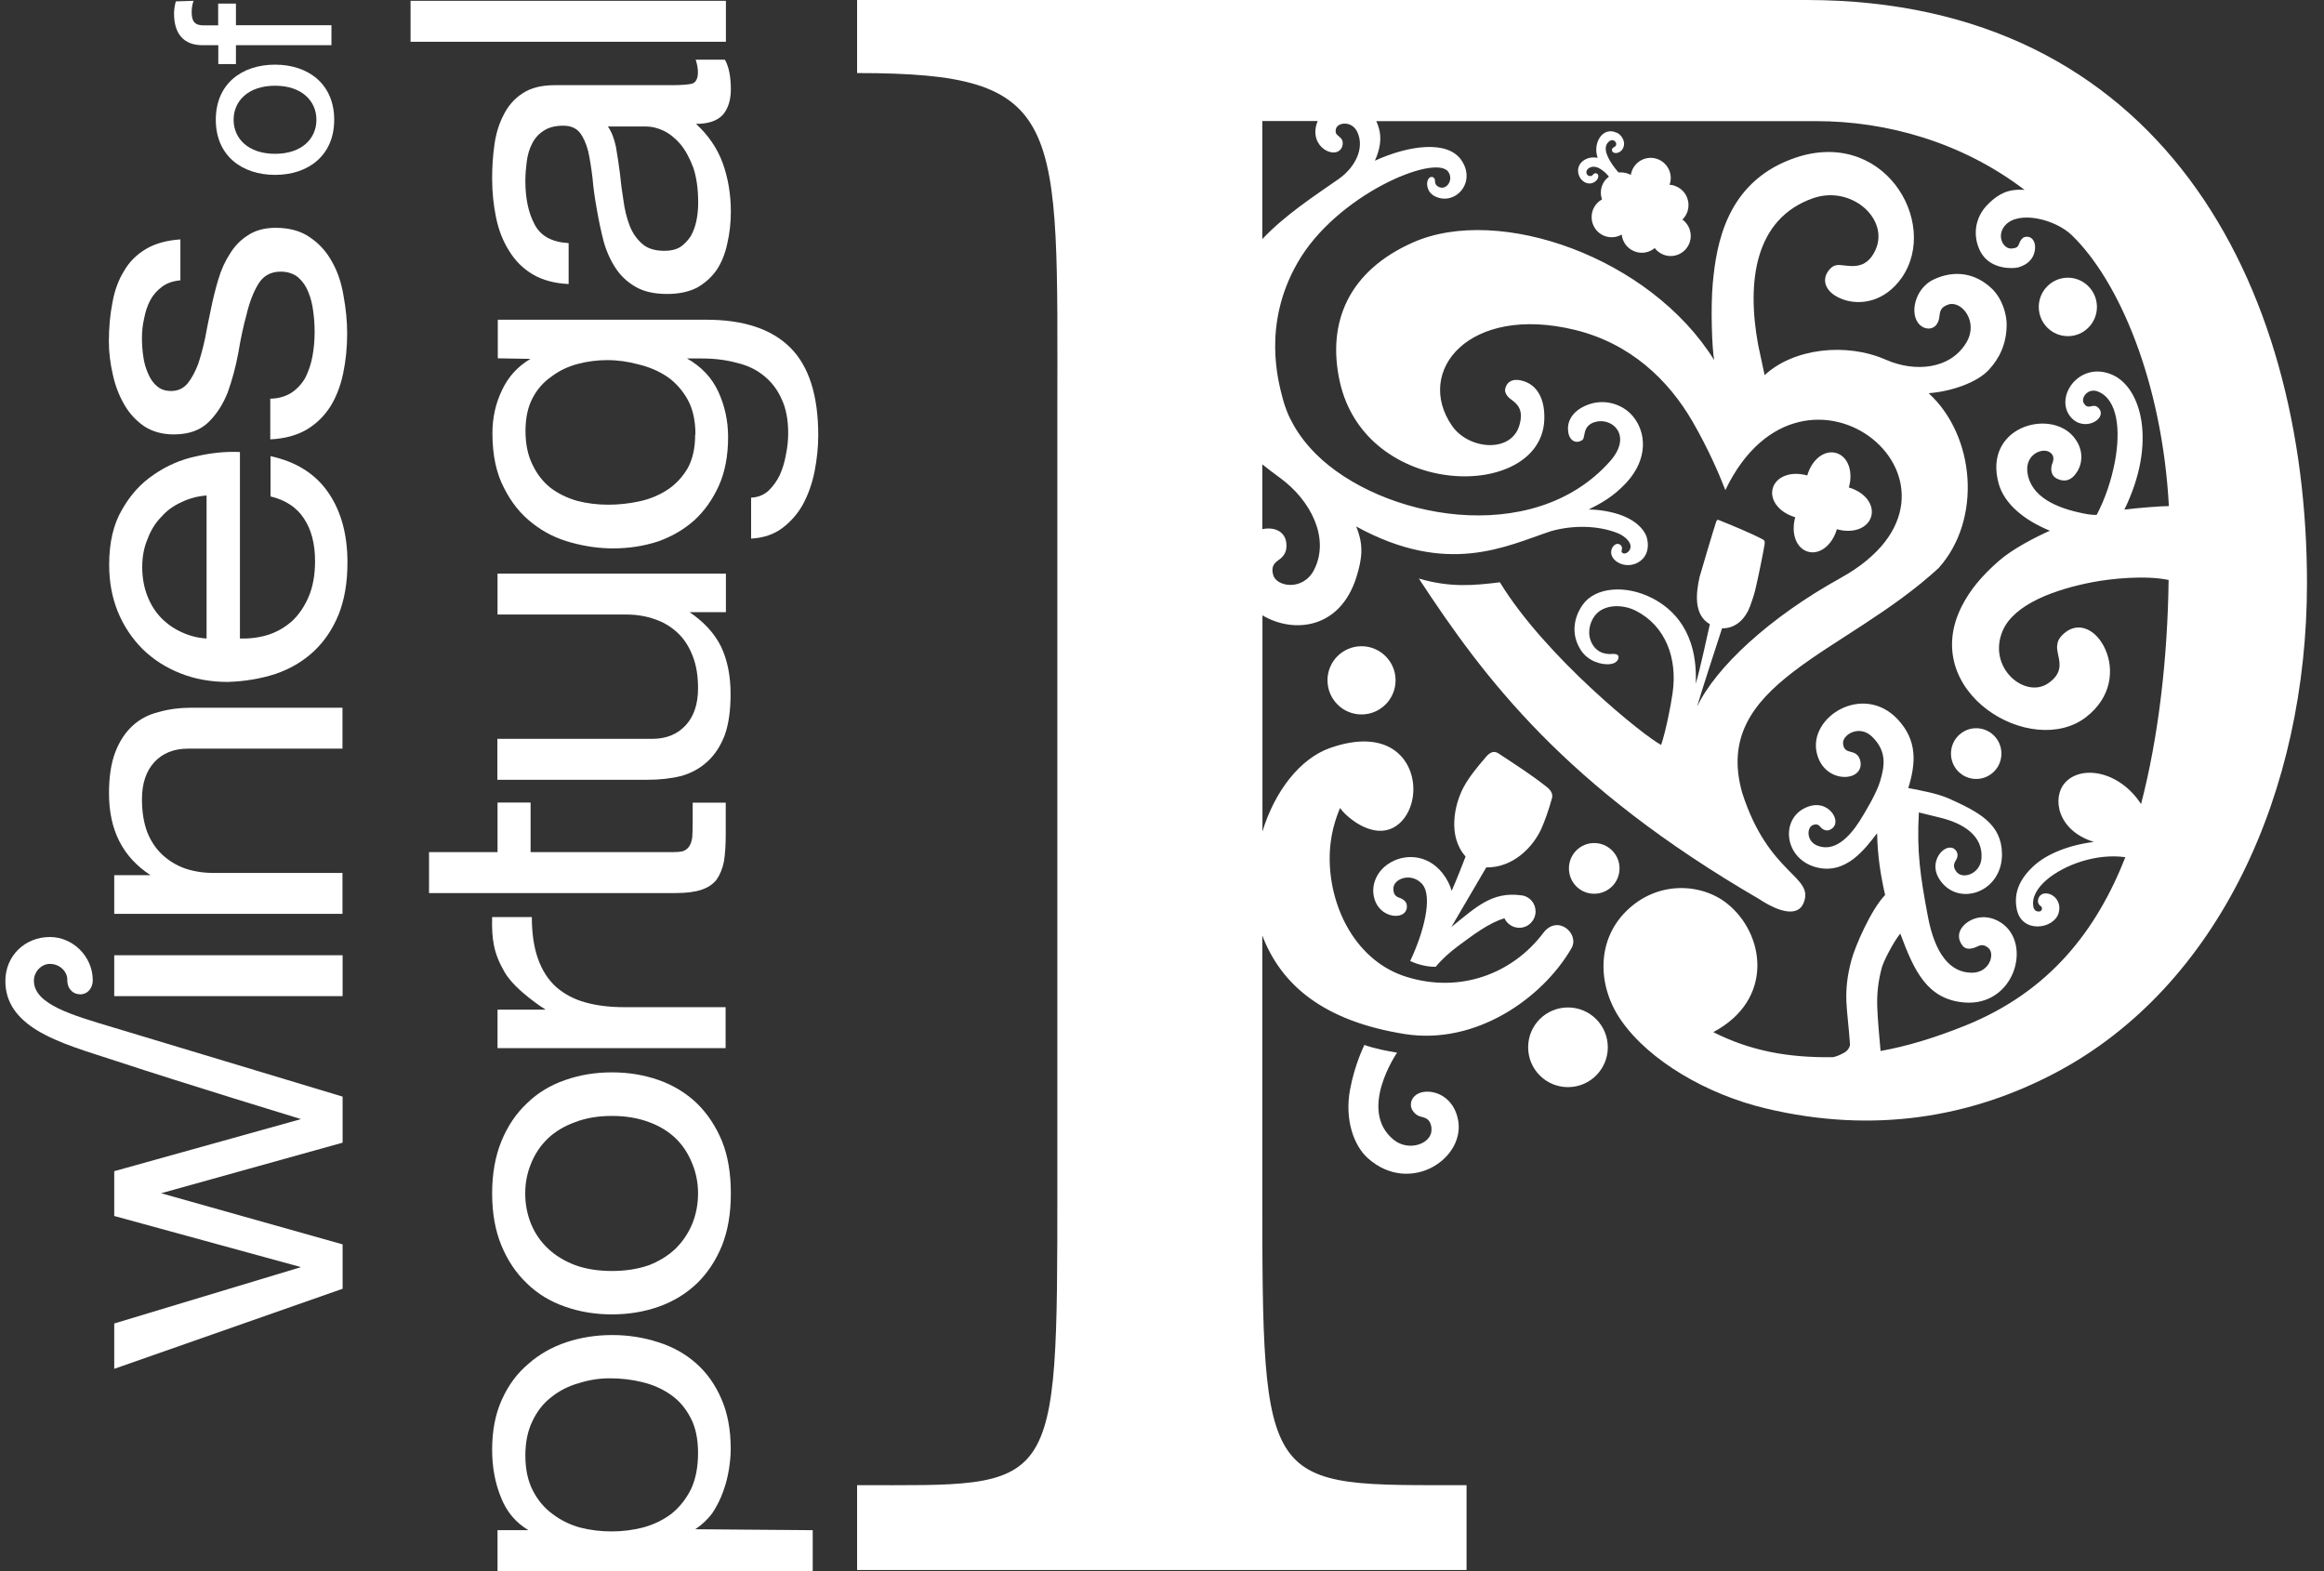 <?xml version="1.0" encoding="utf-8"?>
<svg xmlns="http://www.w3.org/2000/svg" width="71" height="48" viewBox="0 0 71 48" fill="none">
<rect x="0" y="0" width="71" height="48" fill="#333333" stroke="none"/>
<path fill-rule="evenodd" clip-rule="evenodd" d="M22.177 1.28V0.025H12.543V1.276H22.177V1.28ZM15.2 48V46.749H16.143C15.755 46.514 15.478 46.19 15.305 45.747C15.124 45.305 15.035 44.821 15.035 44.291C15.035 43.701 15.136 43.192 15.334 42.758C15.532 42.316 15.802 41.954 16.143 41.667C16.475 41.373 16.863 41.154 17.305 41.006C17.747 40.859 18.214 40.787 18.707 40.787C19.2 40.787 19.671 40.863 20.109 41.006C20.551 41.145 20.939 41.36 21.271 41.655C21.595 41.941 21.852 42.303 22.042 42.745C22.231 43.179 22.324 43.684 22.324 44.261C22.324 44.446 22.307 44.657 22.269 44.893C22.231 45.12 22.177 45.343 22.092 45.571C22.012 45.798 21.903 46.013 21.768 46.219C21.625 46.417 21.448 46.581 21.242 46.72L24.829 46.749V48H15.195H15.2ZM18.627 42.109C18.303 42.109 17.987 42.16 17.684 42.257C17.368 42.345 17.09 42.488 16.846 42.682C16.602 42.867 16.408 43.116 16.265 43.419C16.122 43.714 16.05 44.063 16.05 44.463C16.05 44.884 16.126 45.242 16.278 45.537C16.429 45.832 16.631 46.072 16.884 46.257C17.128 46.442 17.406 46.581 17.722 46.669C18.038 46.749 18.358 46.787 18.682 46.787C19.023 46.787 19.355 46.745 19.68 46.657C19.995 46.568 20.273 46.429 20.518 46.244C20.762 46.046 20.96 45.798 21.111 45.495C21.254 45.192 21.326 44.821 21.326 44.392C21.326 43.962 21.25 43.6 21.099 43.318C20.947 43.023 20.745 42.787 20.492 42.611C20.24 42.434 19.953 42.307 19.629 42.227C19.305 42.147 18.972 42.109 18.631 42.109H18.627ZM18.694 38.83C19.115 38.83 19.494 38.77 19.827 38.653C20.151 38.526 20.425 38.354 20.648 38.139C20.863 37.924 21.031 37.672 21.149 37.389C21.267 37.095 21.326 36.787 21.326 36.463C21.326 36.139 21.267 35.836 21.149 35.55C21.031 35.255 20.867 34.998 20.648 34.783C20.425 34.568 20.151 34.4 19.827 34.282C19.494 34.156 19.115 34.093 18.694 34.093C18.273 34.093 17.899 34.156 17.574 34.282C17.242 34.4 16.964 34.568 16.736 34.783C16.513 34.998 16.341 35.255 16.223 35.55C16.105 35.836 16.046 36.139 16.046 36.463C16.046 36.787 16.105 37.095 16.223 37.389C16.341 37.676 16.509 37.924 16.736 38.139C16.96 38.354 17.242 38.526 17.574 38.653C17.899 38.77 18.273 38.83 18.694 38.83ZM18.694 40.156C18.181 40.156 17.705 40.076 17.263 39.92C16.812 39.764 16.425 39.528 16.101 39.213C15.768 38.897 15.507 38.51 15.318 38.05C15.128 37.587 15.035 37.061 15.035 36.459C15.035 35.857 15.132 35.322 15.318 34.867C15.507 34.404 15.768 34.017 16.101 33.705C16.425 33.389 16.812 33.154 17.263 32.998C17.705 32.842 18.181 32.762 18.694 32.762C19.208 32.762 19.684 32.842 20.126 32.998C20.568 33.154 20.955 33.389 21.288 33.705C21.612 34.021 21.869 34.408 22.059 34.867C22.24 35.318 22.328 35.848 22.328 36.459C22.328 37.069 22.24 37.587 22.059 38.05C21.869 38.514 21.612 38.901 21.288 39.213C20.955 39.528 20.568 39.764 20.126 39.92C19.684 40.076 19.208 40.156 18.694 40.156ZM15.2 32.025V30.846H16.669C16.669 30.846 15.747 30.274 15.414 29.697C15.078 29.116 15.019 28.695 15.035 28.017H16.248C16.248 28.518 16.311 28.943 16.438 29.297C16.564 29.651 16.749 29.933 16.989 30.152C17.233 30.366 17.528 30.526 17.878 30.623C18.219 30.72 18.614 30.77 19.065 30.77H22.168V32.021H15.191L15.2 32.025ZM15.2 26.034V24.518H16.21V26.034H20.543C20.678 26.034 20.787 26.025 20.867 26.004C20.947 25.975 21.01 25.924 21.056 25.857C21.103 25.79 21.132 25.697 21.149 25.579C21.158 25.453 21.162 25.288 21.162 25.095V24.522H22.172V25.478C22.172 25.802 22.155 26.08 22.118 26.316C22.071 26.543 21.995 26.728 21.89 26.876C21.781 27.015 21.629 27.116 21.431 27.183C21.233 27.25 20.972 27.284 20.648 27.284H13.107V26.034H15.2ZM22.177 17.524V18.703H21.069C21.499 18.998 21.819 19.335 22.025 19.747C22.223 20.16 22.32 20.644 22.32 21.204C22.32 21.705 22.261 22.122 22.143 22.455C22.017 22.787 21.84 23.057 21.616 23.263C21.393 23.47 21.128 23.617 20.821 23.705C20.505 23.785 20.16 23.823 19.781 23.823H15.195V22.573H19.92C20.353 22.573 20.694 22.434 20.947 22.16C21.2 21.886 21.326 21.507 21.326 21.027C21.326 20.644 21.271 20.316 21.162 20.042C21.052 19.756 20.901 19.52 20.703 19.335C20.505 19.149 20.278 19.011 20.017 18.922C19.747 18.825 19.452 18.775 19.141 18.775H15.2V17.524H22.177ZM21.583 9.768C22.724 9.768 23.579 10.055 24.147 10.623C24.715 11.192 24.998 12.084 24.998 13.301C24.998 13.655 24.96 14.017 24.888 14.392C24.817 14.754 24.699 15.091 24.539 15.394C24.379 15.688 24.164 15.933 23.903 16.131C23.642 16.328 23.322 16.434 22.947 16.455V15.204C23.153 15.196 23.33 15.124 23.473 14.998C23.616 14.859 23.734 14.699 23.823 14.514C23.911 14.316 23.974 14.105 24.012 13.882C24.059 13.655 24.08 13.44 24.08 13.234C24.08 12.821 24.012 12.472 23.878 12.19C23.751 11.903 23.57 11.667 23.339 11.482C23.115 11.297 22.838 11.162 22.513 11.086C22.189 10.998 21.835 10.952 21.448 10.952H20.989C21.419 11.196 21.739 11.524 21.945 11.966C22.143 12.396 22.244 12.859 22.244 13.352C22.244 13.92 22.151 14.417 21.962 14.838C21.772 15.259 21.52 15.613 21.208 15.899C20.884 16.185 20.513 16.4 20.088 16.547C19.654 16.686 19.204 16.754 18.724 16.754C18.311 16.754 17.886 16.695 17.456 16.577C17.014 16.459 16.619 16.265 16.269 15.987C15.911 15.714 15.617 15.347 15.393 14.897C15.158 14.446 15.044 13.89 15.044 13.234C15.044 12.754 15.145 12.312 15.343 11.907C15.532 11.507 15.819 11.192 16.206 10.964L15.208 10.947V9.768H21.591H21.583ZM21.246 13.272C21.246 12.859 21.17 12.509 21.019 12.227C20.859 11.933 20.648 11.697 20.4 11.52C20.139 11.343 19.848 11.217 19.524 11.137C19.2 11.048 18.875 11.002 18.551 11.002C18.244 11.002 17.945 11.04 17.646 11.12C17.347 11.2 17.082 11.326 16.85 11.503C16.606 11.672 16.412 11.89 16.269 12.164C16.126 12.438 16.054 12.771 16.054 13.166C16.054 13.562 16.126 13.912 16.269 14.198C16.404 14.484 16.589 14.72 16.821 14.905C17.056 15.082 17.326 15.213 17.629 15.301C17.936 15.381 18.252 15.419 18.585 15.419C18.901 15.419 19.216 15.385 19.528 15.318C19.844 15.251 20.13 15.133 20.391 14.964C20.644 14.796 20.85 14.577 21.01 14.303C21.162 14.03 21.238 13.684 21.238 13.272H21.246ZM22.151 1.832C22.269 2.046 22.328 2.345 22.328 2.728C22.328 3.053 22.248 3.314 22.084 3.507C21.911 3.693 21.638 3.785 21.263 3.785C21.642 4.131 21.915 4.531 22.084 4.994C22.244 5.444 22.328 5.937 22.328 6.467C22.328 6.813 22.29 7.137 22.219 7.44C22.155 7.743 22.05 8.013 21.894 8.248C21.734 8.476 21.528 8.657 21.288 8.792C21.035 8.918 20.736 8.981 20.383 8.981C19.987 8.981 19.663 8.909 19.41 8.758C19.158 8.611 18.955 8.421 18.804 8.185C18.644 7.941 18.522 7.667 18.438 7.36C18.358 7.044 18.29 6.728 18.235 6.404C18.172 6.059 18.126 5.735 18.101 5.432C18.063 5.12 18.021 4.842 17.966 4.606C17.903 4.371 17.819 4.185 17.709 4.046C17.591 3.907 17.427 3.84 17.208 3.84C16.955 3.84 16.753 3.895 16.602 4C16.45 4.097 16.332 4.232 16.252 4.396C16.172 4.552 16.118 4.733 16.092 4.939C16.067 5.137 16.05 5.331 16.05 5.528C16.05 6.059 16.143 6.501 16.332 6.855C16.513 7.208 16.859 7.398 17.372 7.427V8.678C16.943 8.657 16.576 8.56 16.278 8.383C15.979 8.206 15.743 7.971 15.562 7.676C15.372 7.381 15.238 7.044 15.158 6.661C15.078 6.278 15.035 5.874 15.035 5.453C15.035 5.107 15.056 4.771 15.103 4.438C15.149 4.093 15.242 3.785 15.385 3.512C15.52 3.238 15.713 3.015 15.966 2.851C16.219 2.682 16.547 2.602 16.951 2.602H20.539C20.808 2.602 21.006 2.585 21.132 2.56C21.259 2.522 21.322 2.404 21.322 2.206C21.322 2.097 21.301 1.971 21.254 1.823H22.143L22.151 1.832ZM18.572 3.865C18.682 4.021 18.762 4.227 18.817 4.484C18.863 4.741 18.901 5.011 18.939 5.293C18.964 5.566 19.002 5.848 19.048 6.131C19.086 6.417 19.149 6.669 19.238 6.897C19.326 7.124 19.456 7.309 19.629 7.457C19.789 7.596 20.017 7.663 20.303 7.663C20.492 7.663 20.652 7.625 20.787 7.545C20.913 7.457 21.014 7.347 21.099 7.221C21.179 7.082 21.238 6.926 21.275 6.749C21.313 6.564 21.33 6.375 21.33 6.189C21.33 5.777 21.28 5.423 21.183 5.128C21.073 4.834 20.943 4.594 20.791 4.408C20.631 4.223 20.459 4.084 20.278 3.996C20.088 3.907 19.911 3.865 19.751 3.865H18.572Z" fill="white"/>
<path fill-rule="evenodd" clip-rule="evenodd" d="M8.404 1.975C9.41 1.975 10.21 2.56 10.21 3.659C10.21 4.758 9.41 5.343 8.404 5.343C7.398 5.343 6.593 4.762 6.593 3.659C6.593 2.556 7.393 1.975 8.404 1.975ZM8.404 2.619C7.583 2.619 7.137 3.086 7.137 3.659C7.137 4.232 7.583 4.699 8.404 4.699C9.225 4.699 9.667 4.232 9.667 3.659C9.667 3.086 9.221 2.619 8.404 2.619Z" fill="white"/>
<path fill-rule="evenodd" clip-rule="evenodd" d="M7.212 1.958H6.669V1.381H6.185C5.616 1.381 5.317 1.036 5.317 0.413C5.317 0.303 5.339 0.152 5.372 0.042L5.915 0.025L5.903 0.059C5.869 0.156 5.856 0.269 5.856 0.371C5.856 0.636 5.936 0.775 6.214 0.775H6.665V0.109H7.208V0.771H10.126V1.381H7.208V1.958H7.212Z" fill="white"/>
<path fill-rule="evenodd" clip-rule="evenodd" d="M2.442 30.375C2.303 30.375 2.206 30.312 2.135 30.215C2.071 30.131 2.055 30.029 2.055 29.92C2.055 29.688 1.831 29.448 1.524 29.448C1.263 29.448 1.036 29.688 1.036 29.962C1.036 30.682 2.194 31.011 3.474 31.394L10.467 33.503V34.91L4.922 36.455L10.467 38.017V39.373L3.49 41.819V40.434L9.196 38.712L3.49 37.15V35.781L9.196 34.19C9.196 34.19 5.659 33.112 3.541 32.413C2.711 32.139 1.789 31.882 1.12 31.47C0.551 31.116 0.164 30.653 0.164 29.971C0.164 29.196 0.766 28.627 1.524 28.627C2.227 28.627 2.834 29.221 2.834 29.95C2.834 30.181 2.686 30.379 2.442 30.379V30.375ZM8.265 12.181C8.518 12.173 8.732 12.11 8.914 11.992C9.086 11.874 9.225 11.722 9.33 11.537C9.427 11.339 9.503 11.124 9.545 10.888C9.591 10.644 9.612 10.392 9.612 10.139C9.612 9.941 9.6 9.739 9.57 9.52C9.545 9.305 9.495 9.107 9.423 8.931C9.351 8.745 9.246 8.594 9.111 8.476C8.968 8.358 8.787 8.299 8.572 8.299C8.278 8.299 8.05 8.421 7.899 8.665C7.747 8.909 7.625 9.221 7.537 9.592C7.436 9.954 7.351 10.354 7.28 10.783C7.2 11.217 7.09 11.617 6.956 11.992C6.812 12.354 6.615 12.661 6.362 12.905C6.109 13.149 5.76 13.272 5.309 13.272C4.96 13.272 4.657 13.187 4.404 13.023C4.151 12.846 3.949 12.627 3.798 12.362C3.638 12.088 3.52 11.781 3.448 11.448C3.368 11.103 3.326 10.766 3.326 10.434C3.326 10 3.364 9.604 3.436 9.242C3.499 8.88 3.617 8.56 3.785 8.286C3.949 8 4.172 7.777 4.459 7.608C4.737 7.44 5.09 7.343 5.511 7.314V8.564C5.288 8.585 5.103 8.648 4.96 8.754C4.808 8.863 4.686 8.998 4.594 9.166C4.505 9.335 4.442 9.52 4.404 9.726C4.358 9.924 4.337 10.122 4.337 10.328C4.337 10.514 4.349 10.707 4.379 10.901C4.404 11.086 4.455 11.259 4.526 11.415C4.589 11.57 4.678 11.701 4.796 11.798C4.905 11.895 5.048 11.945 5.229 11.945C5.427 11.945 5.591 11.874 5.726 11.722C5.852 11.566 5.958 11.368 6.05 11.133C6.13 10.897 6.202 10.632 6.265 10.337C6.32 10.042 6.379 9.747 6.442 9.453C6.505 9.137 6.581 8.834 6.669 8.539C6.758 8.236 6.88 7.971 7.031 7.743C7.175 7.507 7.36 7.322 7.583 7.183C7.806 7.036 8.088 6.96 8.421 6.96C8.842 6.96 9.196 7.057 9.474 7.255C9.751 7.44 9.979 7.693 10.147 8.004C10.32 8.307 10.434 8.657 10.497 9.048C10.568 9.432 10.606 9.815 10.606 10.198C10.606 10.619 10.564 11.023 10.484 11.406C10.404 11.79 10.274 12.126 10.092 12.421C9.903 12.716 9.659 12.952 9.364 13.128C9.057 13.305 8.69 13.402 8.257 13.423V12.173L8.265 12.181ZM3.49 26.737H4.598C3.751 26.185 3.33 25.364 3.33 24.236C3.33 23.735 3.394 23.318 3.52 22.985C3.646 22.653 3.823 22.383 4.046 22.177C4.269 21.971 4.539 21.827 4.855 21.752C5.162 21.663 5.503 21.621 5.878 21.621H10.463V22.872H5.743C5.309 22.872 4.968 23.011 4.716 23.284C4.463 23.558 4.337 23.937 4.337 24.417C4.337 24.8 4.391 25.133 4.497 25.419C4.606 25.693 4.758 25.924 4.956 26.11C5.154 26.295 5.385 26.438 5.659 26.535C5.92 26.623 6.206 26.669 6.522 26.669H10.463V27.92H3.49V26.737ZM10.467 30.434V29.183H3.49V30.434H10.467ZM6.311 15.137C6.042 15.158 5.785 15.225 5.541 15.343C5.297 15.453 5.09 15.604 4.922 15.798C4.741 15.983 4.602 16.21 4.505 16.476C4.396 16.733 4.345 17.015 4.345 17.331C4.345 17.646 4.4 17.95 4.505 18.215C4.606 18.472 4.745 18.691 4.922 18.876C5.103 19.061 5.314 19.208 5.558 19.318C5.794 19.427 6.042 19.491 6.311 19.507V15.137ZM8.252 13.933C9.036 14.101 9.625 14.467 10.021 15.036C10.417 15.604 10.615 16.32 10.615 17.183C10.615 17.794 10.526 18.32 10.345 18.775C10.164 19.217 9.916 19.587 9.591 19.895C9.267 20.198 8.88 20.43 8.429 20.585C7.979 20.733 7.49 20.817 6.96 20.834C6.429 20.834 5.945 20.745 5.503 20.568C5.061 20.392 4.682 20.147 4.358 19.832C4.034 19.507 3.781 19.128 3.604 18.699C3.423 18.257 3.335 17.777 3.335 17.255C3.335 16.577 3.465 16.017 3.726 15.575C3.979 15.124 4.303 14.766 4.699 14.501C5.095 14.227 5.528 14.038 5.996 13.941C6.463 13.832 6.909 13.79 7.33 13.81V19.507C7.638 19.516 7.928 19.478 8.206 19.39C8.476 19.301 8.72 19.158 8.935 18.964C9.141 18.766 9.309 18.518 9.436 18.215C9.562 17.912 9.625 17.554 9.625 17.141C9.625 16.61 9.511 16.181 9.288 15.844C9.065 15.499 8.72 15.276 8.265 15.166V13.928L8.252 13.933Z" fill="white"/>
<path fill-rule="evenodd" clip-rule="evenodd" d="M38.564 7.305C39.255 6.568 40.202 5.954 40.897 5.469C41.389 5.124 41.705 4.535 41.465 4.029C41.297 3.68 40.872 3.739 40.817 3.928C40.779 4.063 40.834 4.109 40.897 4.16C40.964 4.215 40.977 4.232 40.989 4.253C41.015 4.295 41.027 4.345 41.019 4.417C40.981 4.661 40.741 4.712 40.531 4.606C40.32 4.501 40.135 4.248 40.198 3.886C40.211 3.819 40.232 3.756 40.257 3.697H38.564V7.305ZM62.636 16.219C61.823 15.886 61.234 15.389 61.061 14.775C60.585 13.061 62.581 12.484 63.326 13.318C63.663 13.697 63.634 14.13 63.461 14.408C63.288 14.691 63.061 14.741 62.825 14.615C62.665 14.53 62.632 14.328 62.703 14.152C62.745 14.046 62.762 13.912 62.627 13.819C62.4 13.663 61.878 13.878 61.937 14.413C62.025 15.183 62.842 15.528 63.663 15.688C63.806 15.718 63.937 15.735 64.055 15.73C64.312 15.246 64.505 14.669 64.611 14.11C64.796 13.128 64.691 12.21 64.105 11.966C63.789 11.832 63.554 12.16 63.667 12.328C63.815 12.552 63.95 12.282 64.118 12.472C64.4 12.792 63.663 13.229 63.255 12.733C62.749 12.114 63.545 10.994 64.556 11.461C65.415 11.857 65.903 13.524 64.901 15.57C65.267 15.52 66.025 15.461 66.261 15.461C66.055 11.663 64.737 8.581 63.297 7.187C62.792 6.699 61.68 6.421 61.263 6.88C60.981 7.192 61.192 7.617 61.461 7.592C61.634 7.575 61.651 7.537 61.693 7.427C61.726 7.339 61.789 7.255 61.857 7.242C62.059 7.192 62.19 7.36 62.173 7.592C62.156 7.815 62.038 8.055 61.663 8.168C61.541 8.206 60.821 8.261 60.514 7.705C60.282 7.284 60.274 6.665 60.775 6.198C61.069 5.92 61.36 5.764 61.853 5.802C59.924 4.333 57.625 3.701 55.491 3.701H42.046C42.076 3.764 42.105 3.836 42.126 3.916C42.215 4.219 42.164 4.56 42.004 4.909C43.061 4.429 44.219 4.286 44.64 4.884C45.133 5.587 44.425 6.324 43.811 5.983C43.634 5.886 43.583 5.688 43.604 5.562C43.63 5.423 43.714 5.381 43.789 5.419C43.836 5.465 43.836 5.474 43.84 5.52C43.84 5.587 43.853 5.676 43.983 5.722C44.211 5.802 44.417 5.478 44.24 5.242C43.836 4.699 40.813 5.954 39.63 8.046C38.56 9.933 39.057 11.655 39.179 12.143C39.322 12.712 39.634 13.301 40.202 13.87C42.181 15.84 46.821 16.762 49.187 14.093C49.861 13.335 49.301 12.775 48.779 12.88C48.48 12.943 48.429 13.133 48.404 13.276C48.383 13.377 48.375 13.394 48.371 13.406C48.358 13.427 48.337 13.457 48.265 13.482C48.089 13.545 47.912 13.419 47.903 13.112C47.895 12.829 48.067 12.543 48.484 12.375C48.994 12.168 49.562 12.333 49.882 12.712C50.299 13.208 50.358 14.025 49.68 14.754C49.28 15.183 48.897 15.385 48.535 15.566C48.863 15.566 49.272 15.638 49.562 15.752C50.101 15.962 50.274 16.282 50.312 16.425C50.51 17.183 49.714 17.47 49.335 17.112C49.204 16.989 49.2 16.842 49.255 16.737C49.309 16.632 49.423 16.573 49.512 16.653C49.537 16.678 49.566 16.724 49.55 16.787C49.541 16.829 49.52 16.859 49.575 16.897C49.655 16.952 49.844 16.838 49.811 16.653C49.781 16.497 49.566 16.341 49.415 16.286C48.834 16.055 48.072 16.034 47.385 16.227C46.013 16.682 44.236 17.621 41.432 16.084C41.663 16.64 41.621 17.048 41.44 17.63C40.939 19.23 39.512 19.36 38.569 18.8V25.402C38.943 24.177 39.714 23.175 40.636 22.851C42.387 22.236 43.154 23.166 43.179 24.067C43.2 24.754 42.771 25.419 42.118 25.381C41.575 25.347 41.078 24.888 40.939 24.686C40.813 24.994 40.611 25.528 40.623 26.295C40.648 27.785 41.453 29.373 42.968 29.844C44.602 30.354 46.202 29.756 47.15 28.501C47.587 27.924 48.27 28.526 48.008 28.973C47.12 30.501 45.091 31.933 42.922 31.592C40.425 31.196 39.137 30.084 38.564 28.581V36.253C38.564 45.646 38.594 45.373 44.804 45.373V47.966H26.185V45.373C32.307 45.373 32.303 45.743 32.303 36.253V12.64C32.303 3.617 32.585 2.232 26.185 2.232V0H55.183C65.992 0 70.48 8.648 70.48 17.819C70.48 24.164 67.798 30.147 62.775 32.787C60.257 34.109 57.288 34.665 53.933 33.861C52.156 33.436 50.396 32.417 49.533 31.183C48.809 30.152 48.762 28.77 49.659 27.861C50.623 26.884 51.979 26.985 52.754 27.596C53.92 28.514 54.219 30.539 52.341 31.533C53.478 32.105 54.615 32.316 55.996 32.299C56.105 32.282 56.244 32.215 56.349 32.156C56.455 32.097 56.526 31.979 56.518 31.89C56.48 31.352 56.425 30.968 56.408 30.594C56.396 30.219 56.425 29.844 56.564 29.326C56.678 28.905 57.162 27.785 57.592 27.343C57.457 26.754 57.36 26.152 57.347 25.457C56.985 25.92 56.4 26.745 55.474 26.493C54.459 26.215 54.371 24.901 55.293 24.627C55.634 24.526 55.895 24.695 56.008 24.884C56.131 25.086 56.084 25.293 55.87 25.364C55.802 25.385 55.688 25.356 55.617 25.267C55.566 25.204 55.507 25.158 55.381 25.208C55.2 25.28 55.175 25.705 55.533 25.84C56.046 26.034 56.493 25.583 56.809 25.09C56.981 24.817 57.331 24.236 57.44 23.865C57.558 23.453 57.68 22.968 57.183 22.497C56.796 22.131 56.278 22.451 56.307 22.72C56.328 22.91 56.425 22.939 56.535 22.968C56.636 22.994 56.775 23.027 56.83 23.23C56.914 23.562 56.64 23.756 56.312 23.735C55.987 23.718 55.617 23.495 55.503 23.002C55.246 21.895 56.926 20.859 57.975 21.975C58.569 22.61 58.543 23.293 58.299 24.076C58.766 24.164 59.175 24.244 59.52 24.387C60.467 24.813 61.15 25.171 61.162 26.084C61.179 27.272 59.802 27.735 59.246 26.855C59.04 26.53 59.137 26.215 59.297 26.038C59.469 25.853 59.68 25.848 59.777 26.017C59.811 26.076 59.823 26.173 59.756 26.278C59.705 26.362 59.646 26.472 59.769 26.632C59.962 26.884 60.501 26.695 60.535 26.227C60.59 25.537 59.992 25.149 59.242 24.973C58.956 24.901 58.749 24.851 58.623 24.821C58.556 26.029 58.665 26.758 58.897 27.992C59.112 29.141 59.579 29.722 60.248 29.718C60.783 29.714 60.956 29.145 60.749 28.964C60.606 28.838 60.497 28.872 60.396 28.922C60.371 28.935 60.097 29.07 59.962 28.897C59.785 28.674 59.811 28.413 60.067 28.206C60.32 28.004 60.741 27.92 61.158 28.206C62.089 28.855 61.533 30.754 60.008 30.627C58.872 30.53 58.476 29.655 58.055 28.522C57.832 28.796 57.537 29.385 57.491 29.562C57.368 30.021 57.339 30.396 57.352 30.775C57.36 31.086 57.427 31.844 57.453 32.109C58.248 31.966 59.082 31.718 60.046 31.331C62.623 30.291 64.055 28.417 64.931 26.189C64.063 26.063 63.074 26.413 62.526 26.88C62.223 27.141 62.067 27.432 62.122 27.705C62.147 27.836 62.244 27.853 62.299 27.848C62.396 27.836 62.392 27.743 62.375 27.714C62.354 27.68 62.32 27.676 62.291 27.63C62.265 27.587 62.253 27.545 62.265 27.486C62.316 27.259 62.547 27.263 62.691 27.347C62.846 27.436 62.968 27.638 62.893 27.895C62.745 28.392 61.76 28.53 61.613 27.773C61.52 27.297 61.68 26.859 62.156 26.434C62.522 26.105 63.175 25.819 63.971 25.722C62.842 25.373 62.686 24.366 63.086 23.916C63.575 23.364 64.741 23.541 65.411 24.564C65.95 22.497 66.223 20.08 66.253 17.718C65.537 17.57 64.505 17.676 63.933 17.785C62.809 18 61.529 18.446 61.179 19.28C60.712 20.404 61.861 21.347 62.56 20.884C62.989 20.598 62.943 20.299 62.884 20.034C62.872 19.975 62.859 19.916 62.851 19.857C62.842 19.798 62.842 19.747 62.851 19.693C62.863 19.592 62.91 19.482 63.053 19.356C63.491 18.964 64.046 19.225 64.32 19.84C64.585 20.434 64.531 21.293 63.726 21.912C62.063 23.187 58.606 21.145 59.933 18.522C60.185 18.025 60.539 17.6 61.061 17.141C61.491 16.762 62.194 16.408 62.632 16.21L62.636 16.219ZM38.564 14.185V16.168C38.914 16.088 39.28 16.223 39.301 16.627C39.309 16.817 39.272 16.968 39.044 17.124C38.943 17.196 38.821 17.305 38.897 17.566C38.998 17.933 39.819 18.067 40.152 17.398C40.632 16.434 40.042 15.28 39.099 14.594C38.918 14.463 38.741 14.328 38.569 14.19L38.564 14.185Z" fill="white"/>
<path fill-rule="evenodd" clip-rule="evenodd" d="M52.244 19.074C51.726 18.783 51.819 18.097 51.924 17.625C52 17.36 52.341 16.206 52.429 15.945C52.459 15.857 52.501 15.882 52.526 15.895C52.846 16.021 53.516 16.299 53.848 16.476C53.903 16.505 53.924 16.53 53.911 16.623C53.865 16.91 53.718 17.625 53.621 18.038C53.583 18.189 53.524 18.358 53.478 18.488C53.351 18.859 53.061 19.204 52.61 19.196C52.526 19.444 51.916 21.326 51.848 21.587C52.421 20.387 54.055 18.863 56.223 17.663C61.137 14.943 55.12 9.949 52.711 14.973C52.522 14.484 52.194 13.722 51.714 12.888C50.968 11.596 49.802 10.493 48.122 10.08C44.876 9.288 43.204 11.339 44.362 13.011C44.871 13.743 46.177 13.853 46.421 12.985C46.56 12.501 46.341 12.328 46.147 12.19C46.046 12.114 45.966 11.996 45.983 11.895C46.025 11.659 46.227 11.52 46.61 11.667C46.956 11.802 47.208 12.181 47.179 12.838C47.065 15.314 41.709 15.272 40.926 11.634C40.539 9.836 41.208 8.274 43.17 7.406C45.798 6.244 50.413 7.857 52.37 11.002C52.303 10.669 52.257 9.377 52.328 8.64C52.438 7.453 52.745 5.621 54.703 4.872C57.516 3.794 59.284 6.796 58.097 8.488C57.579 9.225 56.838 9.331 56.324 9.154C55.773 8.964 55.629 8.568 55.869 8.261C56.021 8.067 56.147 8.088 56.341 8.109C56.648 8.147 57.048 8.185 57.297 7.638C57.73 6.686 56.551 5.642 55.381 6.059C53.608 6.686 53.356 8.602 53.714 10.543L53.911 11.461C54.787 10.644 56.4 10.455 57.612 10.989C58.501 11.381 59.591 11.288 60.08 10.455C60.45 9.823 59.928 9.179 59.532 9.301C59.28 9.381 59.267 9.52 59.25 9.672C59.238 9.802 59.17 9.992 58.989 10.03C58.796 10.072 58.539 9.933 58.492 9.583C58.446 9.246 58.631 8.741 59.09 8.531C59.726 8.24 60.349 8.345 60.842 8.808C61.187 9.133 61.305 9.629 61.305 9.903C61.305 10.514 61.078 10.952 60.77 11.288C60.4 11.697 59.596 11.962 58.922 12.013C60.349 13.318 60.556 15.878 59.225 17.356C56.349 20.004 52.265 20.863 53.229 24.232C54.042 26.758 55.448 26.754 55.099 27.592C54.935 27.992 54.404 27.903 53.747 27.47C47.81 24.021 45.356 20.737 43.347 17.676C44.307 17.954 45.006 17.89 45.823 17.79C47.2 20.05 50.227 22.493 50.749 22.758C50.884 22.362 51.04 21.592 51.099 21.175C51.255 20.093 50.871 19.12 49.987 18.665C49.591 18.459 49.057 18.459 48.775 18.75C48.602 18.93 48.484 19.259 48.593 19.562C48.728 19.924 49.019 20 49.259 19.979C49.322 19.975 49.423 19.979 49.444 20.046C49.465 20.105 49.423 20.265 49.183 20.291C48.93 20.316 48.522 20.21 48.295 19.861C47.979 19.368 48.088 18.851 48.353 18.476C48.737 17.933 49.667 17.857 50.484 18.278C51.103 18.598 51.874 19.301 51.806 20.888C51.916 20.547 52.185 19.305 52.236 19.078L52.244 19.074Z" fill="white"/>
<path fill-rule="evenodd" clip-rule="evenodd" d="M46.686 31.996C46.686 31.322 47.229 30.779 47.903 30.779C48.577 30.779 49.12 31.326 49.12 31.996C49.12 32.665 48.577 33.213 47.903 33.213C47.229 33.213 46.686 32.669 46.686 31.996Z" fill="white"/>
<path fill-rule="evenodd" clip-rule="evenodd" d="M40.556 20.783C40.556 20.206 41.023 19.743 41.596 19.743C42.168 19.743 42.636 20.21 42.636 20.783C42.636 21.356 42.173 21.827 41.596 21.827C41.019 21.827 40.556 21.36 40.556 20.783Z" fill="white"/>
<path fill-rule="evenodd" clip-rule="evenodd" d="M59.604 23.023C59.604 22.594 59.949 22.248 60.374 22.248C60.8 22.248 61.145 22.594 61.145 23.023C61.145 23.453 60.8 23.798 60.374 23.798C59.949 23.798 59.604 23.453 59.604 23.023Z" fill="white"/>
<path fill-rule="evenodd" clip-rule="evenodd" d="M47.932 26.53C47.932 26.101 48.278 25.756 48.703 25.756C49.128 25.756 49.478 26.101 49.478 26.53C49.478 26.96 49.133 27.305 48.703 27.305C48.274 27.305 47.932 26.96 47.932 26.53Z" fill="white"/>
<path fill-rule="evenodd" clip-rule="evenodd" d="M46.492 27.352C46.732 27.39 46.913 27.596 46.913 27.844C46.913 28.118 46.69 28.345 46.417 28.345C46.215 28.345 46.042 28.227 45.962 28.055C45.486 28.194 44.998 28.568 44.535 28.91C44.32 29.07 44.067 29.288 43.861 29.537C43.6 29.537 43.339 29.478 43.082 29.36C43.482 28.522 43.798 27.373 43.435 26.994C43.103 26.644 42.56 26.846 42.568 27.158C42.572 27.356 42.669 27.398 42.762 27.432C42.909 27.486 42.964 27.566 42.977 27.642C43.014 27.878 42.817 28.013 42.556 27.975C42.303 27.937 42.021 27.735 41.962 27.331C41.911 26.964 42.097 26.606 42.408 26.396C42.871 26.08 43.596 26.076 44.067 26.674C44.21 26.855 44.299 27.036 44.349 27.217C44.48 26.926 44.699 26.37 44.775 26.168C44.219 25.545 44.433 24.581 44.711 24.055C44.88 23.735 45.175 23.385 45.355 23.175C45.435 23.082 45.579 22.884 45.781 23.019C46.366 23.406 46.795 23.676 47.28 24.063C47.351 24.122 47.457 24.244 47.414 24.387C47.309 24.758 47.208 25.053 47.082 25.335C46.838 25.861 46.248 26.509 45.406 26.501L44.341 28.32C45.09 27.718 45.579 27.234 46.463 27.352C46.475 27.352 46.497 27.36 46.497 27.36L46.492 27.352Z" fill="white"/>
<path fill-rule="evenodd" clip-rule="evenodd" d="M49.394 4.051C49.537 4.126 49.638 4.286 49.613 4.442C49.587 4.585 49.486 4.661 49.39 4.674C49.305 4.686 49.263 4.644 49.251 4.611C49.234 4.568 49.259 4.518 49.301 4.501C49.352 4.48 49.381 4.442 49.377 4.392C49.373 4.328 49.263 4.206 49.133 4.345C48.994 4.493 49.061 4.691 49.183 4.909C49.267 5.061 49.444 5.267 49.444 5.267C49.545 5.263 49.651 5.272 49.748 5.309L49.823 5.343C49.832 5.301 49.84 5.259 49.857 5.217C49.979 4.901 50.333 4.741 50.648 4.863C50.96 4.985 51.12 5.331 51.006 5.646C51.07 5.646 51.133 5.663 51.192 5.688C51.508 5.811 51.663 6.164 51.545 6.484C51.512 6.573 51.461 6.648 51.398 6.707C51.621 6.867 51.714 7.162 51.613 7.427C51.491 7.743 51.137 7.903 50.821 7.781C50.712 7.739 50.619 7.667 50.552 7.579C50.388 7.718 50.156 7.764 49.937 7.68C49.714 7.596 49.566 7.389 49.545 7.166C49.39 7.255 49.2 7.276 49.019 7.208C48.703 7.086 48.547 6.733 48.665 6.413C48.72 6.269 48.821 6.16 48.943 6.093C48.897 5.958 48.893 5.811 48.947 5.667C48.99 5.554 49.061 5.465 49.154 5.398C49.154 5.398 49.103 5.331 49.061 5.293C48.91 5.154 48.733 5.032 48.556 5.128C48.43 5.2 48.451 5.326 48.522 5.364C48.56 5.385 48.623 5.394 48.661 5.343C48.695 5.297 48.745 5.276 48.796 5.309C48.825 5.335 48.846 5.368 48.817 5.444C48.783 5.533 48.657 5.621 48.526 5.604C48.206 5.562 48.034 5.032 48.484 4.846C48.577 4.808 48.691 4.8 48.809 4.821C48.724 4.573 48.779 4.341 48.88 4.194C49.019 3.992 49.23 3.975 49.385 4.055L49.394 4.051Z" fill="white"/>
<path fill-rule="evenodd" clip-rule="evenodd" d="M55.234 16.855C54.884 16.754 54.707 16.307 54.846 15.802C54.341 15.655 54.059 15.263 54.16 14.914C54.261 14.564 54.707 14.383 55.213 14.526C55.36 14.021 55.747 13.739 56.097 13.84C56.446 13.941 56.627 14.387 56.484 14.893C56.985 15.04 57.267 15.427 57.166 15.781C57.065 16.131 56.623 16.312 56.118 16.168C55.971 16.669 55.583 16.956 55.234 16.855Z" fill="white"/>
<path fill-rule="evenodd" clip-rule="evenodd" d="M43.735 34.467C43.701 34.198 43.575 34.156 43.406 34.114C43.229 34.072 43.12 33.903 43.107 33.802C43.074 33.566 43.272 33.339 43.634 33.352C43.983 33.364 44.396 33.6 44.53 34.143C44.838 35.36 43.095 36.543 41.794 35.389C41.343 34.989 41.078 34.177 41.246 33.284C41.389 32.51 41.684 31.924 41.684 31.924C41.983 32.034 42.396 32.114 42.682 32.16C42.682 32.16 41.469 33.916 42.577 34.821C43.053 35.208 43.785 34.926 43.73 34.472L43.735 34.467Z" fill="white"/>
<path fill-rule="evenodd" clip-rule="evenodd" d="M62.286 9.377C62.286 8.884 62.686 8.484 63.175 8.484C63.663 8.484 64.063 8.884 64.063 9.377C64.063 9.869 63.667 10.27 63.175 10.27C62.682 10.27 62.286 9.869 62.286 9.377Z" fill="white"/>
</svg>